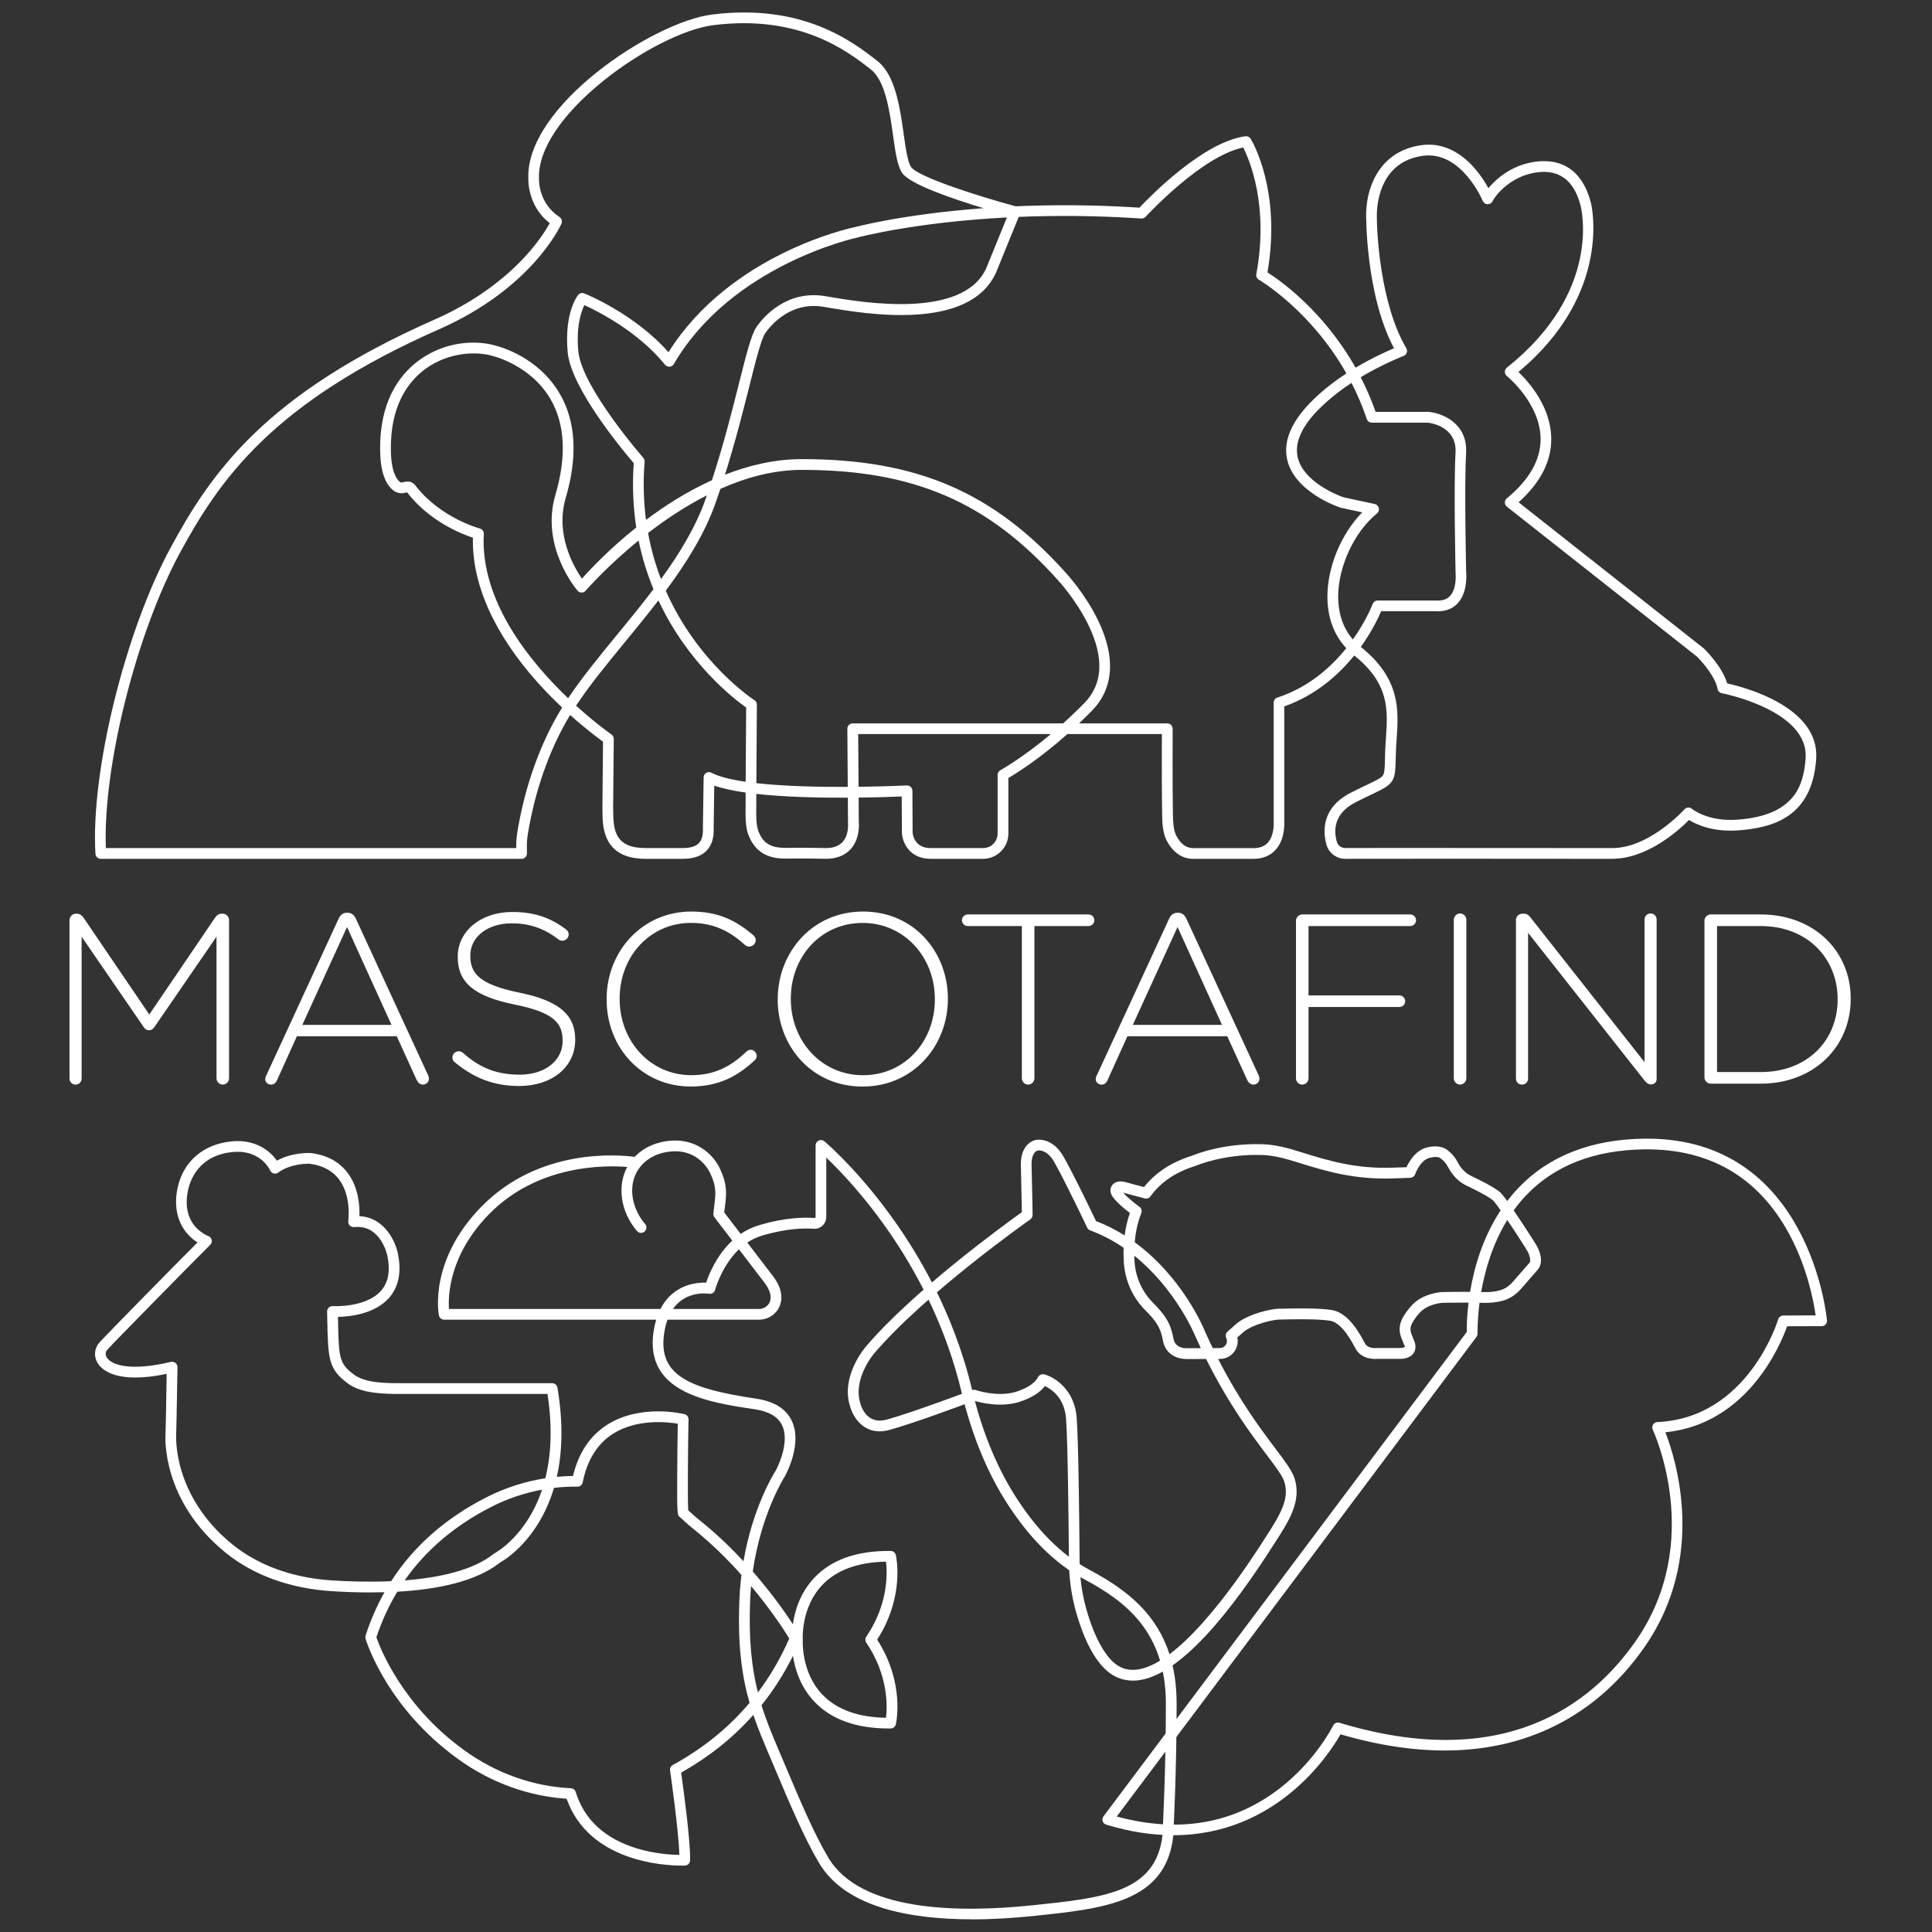 <?xml version="1.0" encoding="UTF-8" standalone="no"?>
<!DOCTYPE svg PUBLIC "-//W3C//DTD SVG 1.1//EN" "http://www.w3.org/Graphics/SVG/1.1/DTD/svg11.dtd">
<svg width="155" height="155" viewBox="0 0 155 155" version="1.1" xmlns="http://www.w3.org/2000/svg" xmlns:xlink="http://www.w3.org/1999/xlink" xml:space="preserve" xmlns:serif="http://www.serif.com/" style="fill-rule:evenodd;clip-rule:evenodd;stroke-linejoin:round;stroke-miterlimit:2;">
    <rect x="0" y="0" width="155" height="155" fill="#333333" stroke="none"/>
    <g transform="matrix(0.934,0,0,0.934,4.642,0.066)">
        <path d="M124.495,103.096C124.786,102.713 125.103,102.34 125.445,101.979C128.073,99.216 131.728,97.787 136.305,97.737L136.516,97.737C150.508,97.737 151.95,113.186 151.962,113.344C151.972,113.473 151.931,113.599 151.843,113.694C151.754,113.789 151.634,113.842 151.505,113.842L148.54,113.852C147.972,115.445 145.14,122.254 138.081,122.958C138.98,125.267 141.648,133.688 136.305,141.385C134.084,144.583 131.28,146.968 127.972,148.469C122.957,150.743 116.973,150.891 110.176,148.901C109.236,150.557 104.723,157.567 95.814,157.569L95.818,157.569L95.812,157.569L95.814,157.569C94.065,157.568 92.148,157.297 90.052,156.663C89.907,156.619 89.793,156.509 89.746,156.367C89.699,156.225 89.724,156.067 89.816,155.947L121.02,114.341C121.015,113.971 121.022,113.05 121.173,111.819C119.933,111.813 118.928,111.839 118.916,111.839C118.916,111.839 117.673,111.915 116.973,112.694C116.85,112.833 116.736,112.969 116.639,113.104C116.251,113.631 116.093,113.965 116.244,114.448C116.263,114.508 116.415,114.899 116.456,114.99C116.724,115.558 116.607,115.937 116.459,116.154C116.106,116.678 115.342,116.659 115.194,116.649L113.349,116.649C113.122,116.672 111.977,116.732 111.456,115.751C111.138,115.151 110.296,113.558 109.308,113.382C108.299,113.199 105.908,113.252 105.123,113.271L104.889,113.278C104.385,113.287 102.757,113.644 101.893,114.3L101.313,114.814C101.395,115.199 101.325,115.602 101.111,115.943C100.83,116.391 100.347,116.656 99.821,116.659L99.665,116.659C101.508,120.264 103.301,122.648 104.561,124.324C105.438,125.491 106.019,126.263 106.23,126.923C106.851,128.888 105.744,130.594 104.457,132.572L104.277,132.853C99.565,140.199 95.644,144.044 92.626,144.28C92.528,144.286 92.43,144.293 92.333,144.293L92.329,144.286C91.317,144.286 90.431,143.864 89.689,143.028C88.781,142.003 88.024,140.426 87.444,138.338C87.059,136.959 86.857,135.496 86.847,133.988C86.825,131.004 86.756,123.844 86.598,121.766C86.459,119.98 85.333,119.242 84.785,118.99C84.334,119.573 83.589,120.031 82.558,120.359C80.955,120.845 79.236,120.409 78.7,120.248C77.811,120.583 73.401,122.226 71.401,122.762C70.641,122.967 69.963,122.898 69.38,122.557C68.389,121.983 68.077,120.829 68.064,120.781C67.2,118.195 69.298,115.725 69.386,115.621C73.524,110.754 81.441,105.023 82.801,104.055C82.788,103.288 82.747,100.932 82.719,100.081C82.665,98.434 83.57,97.898 84.069,97.838C84.289,97.806 85.497,97.709 86.396,99.301C87.324,100.945 88.806,104.045 89.172,104.812C90.062,105.155 90.882,105.577 91.634,106.051C91.715,105.429 91.856,104.775 92.083,104.124C91.598,103.749 90.721,103.027 90.491,102.531C90.358,102.244 90.396,101.926 90.591,101.699C90.733,101.531 91.077,101.282 91.765,101.484C92.071,101.576 92.862,101.781 93.298,101.894C94.282,100.651 95.66,99.749 97.401,99.21C97.695,99.087 100.101,98.103 103.495,98.216C104.624,98.251 105.716,98.563 106.649,98.854L106.921,98.939C109.059,99.601 111.482,100.355 114.727,100.226L115.844,100.188C116.068,99.696 116.61,98.759 117.563,98.503C118.683,98.207 119.257,98.617 119.433,98.781C119.566,98.879 119.941,99.182 120.228,99.74C120.515,100.295 120.916,100.708 121.389,100.932C123.537,101.954 123.887,102.333 124.001,102.459C124.116,102.584 124.289,102.81 124.495,103.096ZM122.118,111.831C121.916,113.383 121.949,114.439 121.95,114.467C121.953,114.574 121.922,114.678 121.859,114.76L90.957,155.96L90.957,155.963C96.301,157.414 101.013,156.594 104.978,153.525C108.072,151.128 109.529,148.179 109.542,148.15C109.64,147.948 109.873,147.844 110.091,147.911C124.142,152.159 131.694,146.422 135.554,140.858C141.475,132.329 137.043,122.838 136.999,122.74C136.933,122.601 136.939,122.437 137.018,122.305C137.097,122.172 137.239,122.087 137.393,122.081C145.197,121.734 147.745,113.344 147.77,113.259C147.827,113.063 148.007,112.928 148.212,112.928L150.988,112.918C150.827,111.773 150.284,108.821 148.714,105.922C146.07,101.039 141.897,98.608 136.321,98.655C132.003,98.702 128.571,100.03 126.123,102.604C125.731,103.016 125.375,103.449 125.053,103.896C125.92,105.168 126.952,106.79 127.044,106.957C127.164,107.174 127.735,108.3 127.101,109.01C126.846,109.3 126.101,110.152 125.66,110.66C125.224,111.158 124.679,111.505 124.083,111.666C123.597,111.795 123.048,111.855 122.455,111.839C122.343,111.836 122.23,111.834 122.118,111.831ZM91.547,107.11C90.686,106.522 89.729,106.005 88.671,105.613C88.557,105.572 88.466,105.487 88.415,105.376C88.396,105.339 86.614,101.572 85.592,99.756C84.968,98.645 84.239,98.746 84.211,98.749C84.201,98.749 84.182,98.753 84.173,98.756C84.125,98.765 83.602,98.888 83.64,100.052C83.674,101.077 83.728,104.25 83.728,104.285C83.728,104.44 83.655,104.582 83.532,104.67C83.444,104.733 74.524,111.004 70.086,116.224C70.067,116.249 68.241,118.406 68.947,120.523C69.004,120.734 69.487,122.324 71.162,121.876C73.3,121.302 78.473,119.353 78.524,119.334C78.624,119.296 78.738,119.296 78.839,119.331C78.858,119.337 80.694,119.965 82.283,119.485C82.949,119.274 83.826,118.886 84.176,118.249C84.188,118.223 84.201,118.205 84.211,118.189C84.296,118.053 84.444,117.974 84.602,117.974L84.598,117.962C84.636,117.962 84.677,117.968 84.715,117.977C85.602,118.208 87.33,119.283 87.513,121.693C87.674,123.8 87.743,130.988 87.765,133.982C87.775,135.407 87.964,136.792 88.327,138.092C88.863,140.016 89.573,141.514 90.377,142.419C90.995,143.116 91.705,143.425 92.55,143.359C96.114,143.082 100.94,136.344 103.498,132.354L103.681,132.07C105.019,130.014 105.814,128.676 105.347,127.203C105.186,126.692 104.612,125.932 103.82,124.879C102.492,123.114 100.584,120.574 98.631,116.663L96.884,116.668L96.881,116.662C96.272,116.662 95.171,116.35 94.932,115.123C94.768,114.281 94.594,113.808 93.957,113.06C93.787,112.861 93.601,112.669 93.392,112.461C92.317,111.373 91.67,109.928 91.566,108.395C91.541,108.019 91.529,107.584 91.547,107.11ZM92.463,107.791C92.467,107.982 92.476,108.164 92.487,108.332C92.575,109.644 93.131,110.877 94.048,111.811C94.266,112.035 94.465,112.237 94.654,112.458C95.42,113.35 95.644,113.972 95.834,114.943C95.991,115.757 96.852,115.738 96.95,115.735L98.177,115.731C98.008,115.374 97.838,115.006 97.669,114.628C97.643,114.565 96.023,110.651 92.463,107.791ZM123.929,103.893C123.662,103.513 123.442,103.216 123.319,103.083C123.237,102.995 122.83,102.642 120.988,101.765C120.332,101.453 119.787,100.897 119.405,100.163C119.181,99.727 118.881,99.522 118.878,99.519C118.831,99.488 118.815,99.481 118.78,99.434C118.746,99.387 118.512,99.204 117.796,99.393C117.134,99.57 116.702,100.456 116.591,100.784C116.528,100.967 116.361,101.09 116.172,101.099L114.759,101.15C111.359,101.282 108.854,100.506 106.643,99.822L106.372,99.737C105.495,99.465 104.473,99.172 103.461,99.141C100.133,99.03 97.767,100.058 97.742,100.068C97.726,100.074 97.707,100.081 97.692,100.087C96.02,100.601 94.727,101.478 93.85,102.692C93.739,102.847 93.544,102.916 93.361,102.869C93.304,102.853 91.948,102.503 91.5,102.374L91.495,102.373L91.487,102.364L91.481,102.367C91.486,102.37 91.49,102.372 91.495,102.373C91.791,102.705 92.391,103.213 92.91,103.591C93.08,103.714 93.143,103.938 93.064,104.134C92.727,104.977 92.564,105.846 92.498,106.636C96.613,109.635 98.429,114.033 98.521,114.265C98.747,114.772 98.975,115.26 99.201,115.727L99.811,115.725C100.022,115.725 100.212,115.621 100.325,115.441C100.439,115.262 100.451,115.047 100.36,114.855C100.272,114.669 100.316,114.448 100.47,114.312L101.29,113.587C101.29,113.587 101.306,113.574 101.316,113.565C102.334,112.786 104.17,112.357 104.87,112.344L105.101,112.344C105.996,112.319 108.368,112.268 109.469,112.464C110.898,112.719 111.857,114.536 112.267,115.309C112.532,115.807 113.248,115.725 113.254,115.722C113.276,115.722 113.295,115.719 113.317,115.719L115.216,115.719C115.427,115.732 115.648,115.678 115.689,115.628C115.73,115.577 115.699,115.555 115.614,115.375C115.547,115.236 115.377,114.785 115.355,114.716C115.062,113.782 115.475,113.11 115.888,112.552C116.005,112.394 116.137,112.234 116.282,112.073C117.244,111.004 118.812,110.918 118.878,110.915C118.9,110.915 119.989,110.885 121.306,110.895C121.644,108.857 122.372,106.255 123.929,103.893ZM124.5,104.725C123.217,106.809 122.577,109.084 122.258,110.91L122.477,110.915C122.982,110.931 123.442,110.88 123.843,110.773C124.262,110.66 124.65,110.411 124.963,110.051C125.404,109.543 126.152,108.685 126.41,108.395C126.549,108.24 126.429,107.755 126.234,107.401C126.114,107.183 125.267,105.861 124.5,104.725Z" style="fill:white;fill-rule:nonzero;"/>
    </g>
    <g transform="matrix(0.934,0,0,0.934,4.642,0.066)">
        <path d="M42.86,126.784C43.322,126.74 43.786,126.716 44.25,126.711C44.72,124.734 45.704,123.254 47.18,122.314C50.032,120.498 53.669,121.362 53.823,121.4C54.034,121.45 54.18,121.643 54.173,121.86C54.126,123.545 54.088,128.714 54.145,129.657C54.757,130.216 54.782,130.238 55.217,130.588C56.593,131.696 57.823,132.881 58.893,134.033C59.686,129.411 61.483,126.528 61.661,126.251C61.759,126.071 62.932,123.828 62.197,122.336C61.841,121.614 61.062,121.16 59.873,120.983C55.87,120.387 50.391,119.57 51.167,114.319C51.221,113.952 51.297,113.608 51.394,113.287L33.185,113.287C32.964,113.287 32.775,113.129 32.731,112.915C32.693,112.723 31.873,108.168 36.396,103.563C41.348,98.519 48.124,99.112 49.549,99.301C50.328,98.481 51.445,97.989 52.719,97.907C55.142,97.75 56.504,99.437 56.886,100.352C57.526,101.718 57.432,102.506 57.299,103.601C57.28,103.752 57.261,103.91 57.242,104.077L58.654,105.921C59.103,105.615 59.61,105.361 60.182,105.187C62.485,104.487 64.178,104.487 64.983,104.55C65.014,104.55 65.036,104.544 65.055,104.528C65.071,104.515 65.087,104.49 65.087,104.446L65.087,98.314C65.087,98.134 65.191,97.974 65.352,97.898C65.513,97.822 65.705,97.844 65.841,97.961C65.935,98.04 75.347,105.963 78.524,119.293C79.34,122.718 80.552,125.737 82.126,128.26C84.015,131.294 86.179,133.474 88.557,134.742C92.474,136.827 96.099,139.669 96.099,146.27C96.099,152.263 95.812,157.581 95.808,157.635L95.808,157.663C95.162,163.328 89.885,163.874 83.772,164.508C82.097,164.681 80.299,164.798 78.505,164.798L78.498,164.792C73.073,164.792 67.632,163.729 65.386,159.956C64.125,157.834 62.904,154.948 61.611,151.891L61.103,150.689C60.611,149.53 60.141,148.423 59.739,147.233C58.043,149.147 56.017,150.779 53.675,152.115C53.631,152.14 53.583,152.166 53.539,152.191C53.716,153.44 54.334,157.938 54.309,159.723C54.306,159.966 54.113,160.165 53.874,160.177C53.864,160.177 53.763,160.184 53.583,160.184L53.583,160.18C52.126,160.18 45.619,159.868 43.701,154.437C40.383,154.213 37.169,153.039 34.387,151.033C28.262,146.621 26.505,140.937 26.432,140.697C26.407,140.609 26.407,140.511 26.432,140.423C26.86,139.101 27.403,137.858 28.057,136.697C27.659,136.708 27.262,136.713 26.867,136.713L26.864,136.716C25.71,136.716 24.581,136.672 23.53,136.606C19.976,136.382 16.843,135.253 14.468,133.348C8.892,128.872 9.226,123.346 9.245,123.112C9.264,122.879 9.296,121.201 9.346,117.94C5.05,118.838 3.766,117.596 3.41,117C3.069,116.432 3.129,115.747 3.561,115.258C4.17,114.571 10.365,108.291 10.627,108.026L11.995,106.654C10.519,105.704 9.876,104.039 10.261,102.074C10.721,99.721 12.488,98.185 14.982,97.964C16.989,97.784 18.244,98.803 18.818,99.626C20.111,98.901 21.616,98.967 21.685,98.97L21.72,98.97C23.095,99.141 24.158,99.708 24.88,100.661C25.852,101.938 25.937,103.563 25.905,104.395C28.019,104.493 28.99,106.502 29.214,107.635C29.53,109.196 29.277,110.464 28.457,111.401C27.218,112.82 25.041,113.028 24.06,113.047L24.06,113.161C24.133,116.59 24.142,117.031 25.435,118.003C26.416,118.741 28.211,118.741 29.523,118.741L42.459,118.741C42.683,118.741 42.875,118.905 42.913,119.126C43.436,122.229 43.315,124.753 42.86,126.784ZM63.145,142.159C62.386,143.689 61.483,145.105 60.441,146.402C60.866,147.78 61.391,149.017 61.945,150.32L62.462,151.541C63.74,154.566 64.948,157.424 66.178,159.493C68.919,164.095 77.202,164.262 83.668,163.593C89.85,162.953 94.317,162.489 94.884,157.575C94.9,157.272 95.174,152.093 95.174,146.274C95.174,140.154 91.787,137.508 88.122,135.559C85.598,134.215 83.318,131.925 81.34,128.752C79.716,126.144 78.464,123.034 77.625,119.51C75.048,108.695 68.279,101.525 66.005,99.365L66.005,104.452C66.005,104.742 65.885,105.017 65.677,105.212C65.468,105.405 65.194,105.499 64.907,105.477C64.169,105.421 62.604,105.424 60.444,106.08C59.992,106.217 59.585,106.419 59.221,106.663L61.396,109.505C62.39,110.78 62.182,111.735 61.97,112.193C61.671,112.833 61.008,113.265 60.286,113.287L52.366,113.287C52.238,113.638 52.142,114.029 52.079,114.457C51.536,118.126 54.325,119.226 60.008,120.075C61.513,120.299 62.529,120.927 63.024,121.936C63.999,123.92 62.522,126.604 62.459,126.718C62.421,126.778 60.405,129.928 59.691,134.918C61.31,136.767 62.482,138.443 63.137,139.445C63.291,138.347 63.734,136.775 64.967,135.464C66.443,133.897 68.651,133.117 71.534,133.149C71.745,133.149 71.928,133.297 71.979,133.505C72.013,133.651 72.767,137.051 70.376,140.77C72.77,144.488 72.013,147.895 71.979,148.043C71.931,148.251 71.748,148.396 71.534,148.4L71.373,148.4C68.569,148.4 66.415,147.62 64.967,146.081C63.755,144.794 63.307,143.254 63.145,142.159ZM29.159,136.652C28.426,137.86 27.826,139.164 27.363,140.561L27.36,140.565C27.659,141.435 29.567,146.425 34.926,150.286C37.655,152.251 40.812,153.374 44.064,153.535C44.256,153.544 44.424,153.673 44.48,153.859C45.225,156.253 47.013,157.89 49.795,158.72C51.303,159.171 52.7,159.25 53.385,159.259C53.312,156.998 52.593,152.058 52.587,152.005C52.558,151.812 52.656,151.623 52.826,151.532C52.959,151.462 53.091,151.387 53.224,151.311C55.644,149.93 57.713,148.22 59.415,146.197C58.76,143.918 58.376,141.229 58.545,137.303C58.576,136.576 58.636,135.878 58.719,135.211C57.562,133.914 56.193,132.549 54.643,131.301C54.17,130.919 54.151,130.903 53.435,130.247C53.192,130.086 53.186,129.929 53.202,126.459C53.208,124.964 53.227,123.226 53.249,122.22C52.306,122.062 49.71,121.794 47.679,123.09C46.338,123.945 45.465,125.342 45.086,127.244C45.07,127.339 45.026,127.427 44.954,127.497C44.865,127.582 44.752,127.632 44.622,127.629C43.951,127.62 43.28,127.655 42.614,127.733C41.303,132.156 38.406,133.91 37.989,134.143C35.914,135.79 32.561,136.461 29.159,136.652ZM71.136,134.073C68.717,134.114 66.872,134.792 65.645,136.092C63.822,138.022 63.983,140.716 63.986,140.744L63.986,140.811C63.986,140.836 63.822,143.533 65.645,145.463C66.872,146.762 68.717,147.441 71.136,147.482C71.25,146.535 71.351,143.839 69.443,141.034C69.335,140.877 69.335,140.672 69.443,140.514C71.351,137.71 71.25,135.023 71.136,134.076L71.136,134.073ZM59.545,136.167C59.51,136.552 59.483,136.947 59.466,137.35C59.321,140.776 59.609,143.232 60.131,145.3C61.194,143.893 62.094,142.347 62.825,140.669C62.469,140.088 61.323,138.289 59.545,136.167ZM41.874,126.907C42.346,125.015 42.513,122.632 42.058,119.665L29.517,119.665C28.076,119.665 26.101,119.665 24.877,118.741C23.228,117.498 23.212,116.672 23.139,113.18L23.127,112.59C23.127,112.461 23.174,112.338 23.269,112.246C23.363,112.158 23.486,112.111 23.619,112.12C23.647,112.12 26.467,112.281 27.766,110.792C28.385,110.086 28.568,109.083 28.309,107.818C28.287,107.704 27.729,105.096 25.451,105.332C25.309,105.345 25.171,105.294 25.07,105.193C24.969,105.093 24.924,104.947 24.947,104.806C24.947,104.787 25.243,102.664 24.139,101.216C23.574,100.478 22.729,100.033 21.622,99.891C21.461,99.885 19.972,99.869 18.935,100.648C18.821,100.733 18.676,100.762 18.54,100.724C18.405,100.689 18.291,100.592 18.234,100.462C18.203,100.393 17.408,98.677 15.061,98.882C12.087,99.144 11.343,101.326 11.163,102.251C10.816,104.023 11.418,105.38 12.86,106.083C12.945,106.102 13.024,106.143 13.087,106.206C13.267,106.386 13.267,106.679 13.087,106.859L11.279,108.673C11.216,108.736 4.842,115.202 4.249,115.867C4.082,116.057 4.063,116.296 4.198,116.523C4.612,117.211 6.299,117.725 9.709,116.911C9.743,116.902 9.781,116.899 9.816,116.899L9.816,116.902C9.92,116.902 10.021,116.937 10.103,117.003C10.213,117.091 10.276,117.227 10.276,117.369C10.22,120.99 10.163,123.138 10.163,123.157C10.163,123.191 10.078,124.513 10.636,126.333C11.15,128.005 12.333,130.455 15.042,132.629C17.269,134.417 20.222,135.474 23.584,135.685C24.969,135.772 26.759,135.831 28.629,135.748C30.561,132.74 33.309,130.321 36.844,128.528C38.428,127.724 40.132,127.178 41.874,126.907ZM41.589,127.887C40.093,128.162 38.633,128.654 37.267,129.348C34.114,130.949 31.614,133.068 29.792,135.678C32.708,135.453 35.655,134.833 37.437,133.398C37.459,133.379 37.484,133.364 37.51,133.351C37.676,133.262 40.282,131.808 41.589,127.887ZM57.933,106.496L56.4,104.493C56.328,104.402 56.296,104.285 56.309,104.168C56.334,103.922 56.359,103.698 56.384,103.49C56.51,102.446 56.583,101.869 56.044,100.727C56,100.626 55.138,98.683 52.779,98.828C51.663,98.901 50.738,99.327 50.104,100.062C50.089,100.084 50.07,100.106 50.051,100.125C48.959,101.418 49.127,103.534 50.445,105.07C50.612,105.263 50.587,105.556 50.395,105.72C50.202,105.887 49.909,105.865 49.745,105.67C48.329,104.017 48.026,101.787 48.909,100.166C46.897,100.005 41.203,99.983 37.052,104.209C33.605,107.72 33.516,111.237 33.595,112.366L51.76,112.366C52.072,111.756 52.488,111.261 53.006,110.887C54,110.164 55.104,110.086 55.684,110.105C55.93,109.372 56.594,107.733 57.933,106.496ZM58.503,107.241C57.013,108.663 56.464,110.695 56.457,110.723C56.397,110.953 56.17,111.098 55.933,111.06C55.93,111.06 55.779,111.035 55.539,111.035L55.542,111.026C55.069,111.026 54.255,111.114 53.539,111.641C53.271,111.837 53.036,112.079 52.836,112.366L60.27,112.366C60.63,112.353 60.983,112.126 61.135,111.802C61.349,111.344 61.182,110.729 60.668,110.07L58.503,107.241Z" style="fill:white;fill-rule:nonzero;"/>
    </g>
    <g transform="matrix(0.934,0,0,0.934,4.642,0.066)">
        <path d="M61.835,85.786L61.835,85.745C61.835,81.78 64.762,78.228 69.165,78.228C73.568,78.228 76.451,81.736 76.451,85.704L76.451,85.745C76.451,89.71 73.524,93.261 69.121,93.261C64.718,93.261 61.832,89.754 61.832,85.786L61.835,85.786ZM47.136,85.783L47.136,85.745C47.136,81.635 50.208,78.228 54.403,78.228C56.813,78.228 58.327,79.058 59.74,80.263C59.844,80.367 59.949,80.512 59.949,80.698C59.949,80.988 59.677,81.237 59.387,81.237C59.242,81.237 59.097,81.174 59.012,81.092C57.807,79.992 56.416,79.203 54.381,79.203C50.893,79.203 48.256,82.048 48.256,85.701L48.256,85.742C48.256,89.416 50.934,92.283 54.4,92.283C56.372,92.283 57.763,91.577 59.135,90.268C59.217,90.186 59.343,90.101 59.51,90.101C59.781,90.101 60.031,90.35 60.031,90.621C60.031,90.788 59.949,90.911 59.863,90.997C58.39,92.365 56.791,93.258 54.362,93.258C50.208,93.258 47.136,89.956 47.136,85.783ZM34.097,91.183C33.993,91.101 33.889,90.956 33.889,90.766C33.889,90.476 34.138,90.227 34.428,90.227C34.573,90.227 34.699,90.29 34.781,90.35C36.235,91.659 37.689,92.239 39.683,92.239C41.862,92.239 43.358,91.015 43.358,89.353L43.358,89.312C43.358,87.776 42.547,86.883 39.248,86.218C35.759,85.511 34.349,84.329 34.349,82.127L34.349,82.086C34.349,79.925 36.321,78.266 39.021,78.266C40.973,78.266 42.323,78.765 43.651,79.761C43.755,79.843 43.878,79.988 43.878,80.197C43.878,80.487 43.629,80.736 43.339,80.736C43.216,80.736 43.089,80.695 42.985,80.61C41.717,79.635 40.453,79.241 38.98,79.241C36.841,79.241 35.428,80.465 35.428,81.982L35.428,82.023C35.428,83.559 36.216,84.493 39.664,85.199C43.026,85.884 44.439,87.088 44.439,89.208L44.439,89.249C44.439,91.596 42.424,93.214 39.623,93.214C37.443,93.214 35.74,92.529 34.1,91.179L34.097,91.183ZM89.241,92.306L95.449,78.853C95.594,78.541 95.802,78.332 96.174,78.332L96.215,78.332C96.588,78.332 96.796,78.541 96.941,78.853L103.129,92.264C103.192,92.391 103.211,92.492 103.211,92.596C103.211,92.867 102.984,93.094 102.691,93.094C102.442,93.094 102.256,92.908 102.152,92.678L100.448,88.94L91.872,88.94L90.169,92.7C90.065,92.949 89.898,93.094 89.648,93.094C89.377,93.094 89.15,92.886 89.15,92.637C89.15,92.555 89.172,92.429 89.232,92.306L89.241,92.306ZM17.903,92.306L24.111,78.853C24.256,78.541 24.464,78.332 24.836,78.332L24.877,78.332C25.249,78.332 25.458,78.541 25.603,78.853L31.791,92.264C31.854,92.391 31.873,92.492 31.873,92.596C31.873,92.867 31.646,93.094 31.353,93.094C31.104,93.094 30.917,92.908 30.813,92.678L29.11,88.94L20.534,88.94L18.831,92.7C18.727,92.949 18.559,93.094 18.31,93.094C18.039,93.094 17.812,92.886 17.812,92.637C17.812,92.555 17.834,92.429 17.894,92.306L17.903,92.306ZM1.003,78.954C1.003,78.664 1.252,78.414 1.543,78.414L1.647,78.414C1.874,78.414 2.041,78.541 2.186,78.727L7.854,87.073L13.522,78.727C13.648,78.541 13.834,78.414 14.061,78.414L14.166,78.414C14.456,78.414 14.705,78.664 14.705,78.954L14.705,92.555C14.705,92.845 14.456,93.094 14.166,93.094C13.875,93.094 13.626,92.845 13.626,92.555L13.626,80.389L8.289,88.155C8.163,88.341 8.018,88.426 7.832,88.426C7.646,88.426 7.501,88.344 7.375,88.155L2.041,80.386L2.041,92.574C2.041,92.864 1.814,93.094 1.52,93.094C1.227,93.094 1,92.867 1,92.574L1,78.954L1.003,78.954ZM106.35,79.017C106.35,78.727 106.599,78.478 106.889,78.478L116.169,78.478C116.44,78.478 116.667,78.705 116.667,78.976C116.667,79.247 116.44,79.474 116.169,79.474L107.428,79.474L107.428,85.433L115.235,85.433C115.506,85.433 115.733,85.66 115.733,85.931C115.733,86.202 115.506,86.429 115.235,86.429L107.428,86.429L107.428,92.555C107.428,92.845 107.179,93.094 106.889,93.094C106.599,93.094 106.35,92.845 106.35,92.555L106.35,79.017ZM88.538,78.478C88.808,78.479 89.033,78.706 89.033,78.976C89.033,79.247 88.806,79.474 88.535,79.474L83.882,79.474L83.882,92.555C83.882,92.845 83.633,93.094 83.343,93.094C83.053,93.094 82.804,92.845 82.804,92.555L82.804,79.474L78.154,79.474C77.883,79.474 77.656,79.247 77.656,78.976C77.656,78.705 77.883,78.478 78.154,78.478L88.535,78.478L88.538,78.478ZM125.243,78.954C125.243,78.664 125.492,78.414 125.783,78.414L125.95,78.414C126.177,78.414 126.344,78.541 126.489,78.727L136.289,91.164L136.289,78.913C136.289,78.623 136.516,78.392 136.81,78.392C137.103,78.392 137.33,78.619 137.33,78.913L137.33,92.615C137.33,92.864 137.144,93.072 136.895,93.072L136.813,93.072C136.605,93.072 136.438,92.927 136.273,92.719L126.287,80.055L126.287,92.574C126.287,92.864 126.06,93.094 125.767,93.094C125.474,93.094 125.246,92.867 125.246,92.574L125.246,78.954L125.243,78.954ZM119.906,78.932C119.906,78.642 120.156,78.392 120.446,78.392C120.736,78.392 120.985,78.642 120.985,78.932L120.985,92.552C120.985,92.842 120.736,93.091 120.446,93.091C120.156,93.091 119.906,92.842 119.906,92.552L119.906,78.932ZM141.437,79.017C141.437,78.727 141.686,78.478 141.976,78.478L146.275,78.478C150.843,78.478 154,81.613 154,85.704L154,85.745C154,89.836 150.843,93.012 146.275,93.012L141.976,93.012C141.686,93.012 141.437,92.763 141.437,92.473L141.437,79.017ZM75.331,85.789L75.331,85.745C75.331,82.152 72.717,79.206 69.124,79.206C65.531,79.206 62.958,82.114 62.958,85.704L62.958,85.745C62.958,89.337 65.572,92.287 69.165,92.287C72.758,92.287 75.331,89.378 75.331,85.789ZM146.275,92.015C150.325,92.015 152.877,89.255 152.877,85.786L152.877,85.745C152.877,82.297 150.322,79.474 146.275,79.474L142.519,79.474L142.519,92.015L146.275,92.015ZM99.997,87.965L96.178,79.556L92.336,87.965L99.997,87.965ZM28.659,87.965L24.839,79.556L20.998,87.965L28.659,87.965ZM47.136,85.783L47.136,85.786L47.136,85.783Z" style="fill:white;fill-rule:nonzero;"/>
    </g>
    <g transform="matrix(0.934,0,0,0.934,4.642,0.066)">
        <path d="M44.003,61.341C43.894,61.519 43.789,61.697 43.689,61.874C41.79,65.214 40.891,68.681 40.468,70.999C40.285,72.005 40.285,72.201 40.289,72.775L40.289,73.248C40.289,73.5 40.08,73.705 39.828,73.705L39.834,73.699L3.687,73.699C3.444,73.699 3.243,73.51 3.227,73.264C2.811,66.224 5.775,54.175 9.696,46.951C13.156,40.577 17.758,33.814 32.381,27.37C36.358,25.617 38.875,23.374 40.289,21.797C41.364,20.598 41.979,19.595 42.25,19.1C40.405,17.659 40.405,15.539 40.412,15.277C40.166,9.048 51.107,1.815 56.192,1.178C64.027,0.191 68.336,3.559 70.405,5.177C71.938,6.376 72.335,9.186 72.654,11.445C72.821,12.637 72.997,13.867 73.291,14.28C73.908,15.139 79.098,16.793 82.274,17.65C85.4,17.513 88.973,17.512 92.907,17.766C93.812,16.804 98.395,12.107 102.006,11.634C102.186,11.612 102.363,11.694 102.457,11.849C102.568,12.028 105.116,16.277 103.902,23.327C104.959,23.997 108.707,26.614 111.47,31.514C112.837,30.702 114.1,30.127 114.768,29.843C112.295,25.175 112.374,18.27 112.377,18.201C112.45,15.687 113.746,12.842 117.165,12.394C118.834,12.177 120.421,12.886 121.755,14.451C122.256,15.041 122.632,15.64 122.881,16.094C122.985,15.965 123.102,15.839 123.228,15.706C124.101,14.81 125.18,14.192 126.347,13.924C127.912,13.564 130.687,13.53 131.681,17.334C131.7,17.409 133.643,25.074 125.458,31.881C126.335,32.717 128.259,34.865 128.278,37.615C128.29,39.561 127.347,41.394 125.474,43.075L141.377,55.622C141.377,55.622 141.402,55.641 141.412,55.654C141.478,55.72 142.973,57.184 143.386,58.628C144.888,58.963 151.347,60.656 151.035,65.123C150.688,70.125 147.304,71.027 144.392,71.251C142.169,71.422 140.737,70.753 140.112,70.362C139.245,71.236 136.542,73.696 133.517,73.696L133.523,73.699L130.347,73.699C124.512,73.693 113.649,73.686 110.586,73.699L110.58,73.699C109.832,73.699 109.17,73.204 108.971,72.491C108.659,71.377 108.517,69.318 111.072,68.015C111.633,67.731 112.094,67.51 112.472,67.331C113.242,66.965 113.667,66.763 113.819,66.533C113.967,66.309 113.977,65.864 113.995,65.06L114.008,64.561C114.021,64.148 114.049,63.729 114.077,63.325C114.241,60.932 114.398,58.668 111.356,56.233C110.013,57.896 108.055,59.647 105.344,60.609L105.344,70.567C105.353,70.75 105.397,72.071 104.583,72.945C104.117,73.447 103.476,73.702 102.678,73.702L97.521,73.702C96.862,73.702 95.931,73.428 95.247,72.138C94.887,71.456 94.865,70.497 94.856,69.98L94.856,69.92C94.818,68.28 94.828,64.337 94.831,62.984L86.716,62.984C84.265,65.161 82.312,66.368 81.646,66.757L81.646,71.526C81.646,72.724 80.672,73.699 79.473,73.699L74.975,73.699C73.105,73.699 72.537,72.242 72.499,71.472L72.486,68.343C71.796,68.372 70.444,68.421 68.784,68.441L68.799,70.554C68.818,70.762 68.891,71.999 68.099,72.869C67.575,73.443 66.818,73.721 65.837,73.696C64.509,73.664 63.216,73.671 62.56,73.68C60.898,73.702 59.86,73.052 59.318,71.649C59.154,71.226 59.072,70.643 59.072,69.914C59.072,69.424 59.074,68.759 59.077,68.007C58.028,67.859 57.1,67.664 56.384,67.41L56.331,71.002C56.372,71.866 56.176,72.526 55.735,72.989C55.277,73.466 54.599,73.699 53.656,73.699L50.47,73.699C46.818,73.699 46.792,70.92 46.783,69.734C46.783,69.595 46.783,69.469 46.774,69.365L46.827,63.637C46.394,63.326 45.324,62.529 44.003,61.341ZM110.682,32.004C107.607,26.57 103.222,23.989 103.167,23.957C102.997,23.86 102.909,23.667 102.943,23.475C104.044,17.567 102.341,13.631 101.82,12.602C98.24,13.325 93.487,18.498 93.437,18.551C93.342,18.655 93.206,18.709 93.064,18.699C89.172,18.44 85.634,18.431 82.535,18.559L80.599,23.314C78.325,28.418 69.421,26.903 66.068,26.336L65.755,26.282C62.932,25.812 61.235,27.875 60.781,28.518C60.419,29.033 59.967,30.827 59.397,33.101C58.875,35.177 58.201,37.854 57.303,40.706C59.352,39.901 61.587,39.366 63.907,39.366C73.792,39.366 80.362,42.195 86.579,49.131C86.639,49.197 88.251,50.932 89.361,53.235C90.882,56.389 90.696,59.067 88.825,60.975C88.449,61.359 88.079,61.722 87.716,62.066L95.294,62.066C95.417,62.066 95.534,62.114 95.622,62.202C95.708,62.29 95.758,62.407 95.758,62.53C95.758,62.584 95.736,67.933 95.78,69.904L95.78,69.964C95.79,70.371 95.808,71.22 96.067,71.709C96.449,72.428 96.925,72.778 97.524,72.781L102.691,72.781C103.227,72.781 103.628,72.633 103.918,72.324C104.501,71.699 104.435,70.627 104.435,70.617L104.435,60.284C104.435,60.086 104.564,59.906 104.754,59.846C107.425,58.979 109.357,57.245 110.671,55.608C109.615,54.481 109.058,52.977 109.05,51.21C109.04,48.633 110.239,45.772 112.043,43.939L110.21,43.545C110.195,43.542 110.179,43.536 110.163,43.532C109.996,43.479 106.066,42.148 105.558,39.23C105.221,37.29 106.485,35.183 109.321,32.969C109.764,32.624 110.223,32.301 110.682,32.004ZM68.746,62.984L68.778,67.512C71.138,67.484 72.873,67.399 72.922,67.397L72.944,67.397L72.944,67.4C73.06,67.4 73.174,67.444 73.259,67.526C73.351,67.611 73.404,67.734 73.404,67.861L73.42,71.45C73.43,71.564 73.546,72.778 74.975,72.778L79.473,72.778C80.164,72.778 80.722,72.217 80.722,71.529L80.722,66.489C80.722,66.318 80.817,66.164 80.965,66.082C80.988,66.068 82.803,65.078 85.298,62.984L68.746,62.984ZM79.514,17.813C76.87,17.013 73.231,15.772 72.543,14.814C72.114,14.217 71.95,13.05 71.742,11.568C71.446,9.473 71.08,6.868 69.837,5.9C67.866,4.357 63.762,1.153 56.305,2.09C53.811,2.405 50.003,4.332 46.83,6.893C43.231,9.798 41.228,12.845 41.329,15.255L41.329,15.296C41.326,15.378 41.266,17.375 43.089,18.57C43.279,18.693 43.351,18.936 43.257,19.144C43.156,19.368 40.708,24.705 32.747,28.212C18.392,34.54 13.885,41.157 10.5,47.39C6.728,54.339 3.858,65.823 4.123,72.775L4.126,72.778L39.374,72.778C39.371,72.172 39.367,71.92 39.566,70.829C40.001,68.438 40.929,64.864 42.891,61.413C43.025,61.178 43.165,60.941 43.313,60.704C42.626,60.056 41.895,59.317 41.165,58.499C37.459,54.342 35.557,50.071 35.652,46.116C34.674,45.797 31.936,44.725 29.996,42.22C29.971,42.227 29.94,42.233 29.914,42.239C29.646,42.305 29.151,42.425 28.624,41.883C27.921,41.16 27.615,39.845 27.691,37.861C27.839,33.937 29.631,31.865 31.107,30.818C33.422,29.175 36.068,29.149 37.639,29.629C37.935,29.701 41.26,30.575 43.108,33.742C44.496,36.12 44.67,39.135 43.622,42.703C42.708,45.825 44.297,48.595 45.017,49.633C45.722,48.837 47.366,47.086 49.683,45.237C49.421,43.536 49.328,41.695 49.467,39.713C48.622,38.729 44.07,33.3 43.79,30.174C43.487,26.758 44.644,25.326 44.692,25.266C44.818,25.112 45.032,25.058 45.219,25.134C45.401,25.207 49.511,26.872 52.451,30.181C57.731,21.778 67.97,19.542 68.411,19.45C68.456,19.438 72.577,18.326 79.514,17.813ZM59.995,68.122C59.991,68.828 59.99,69.45 59.99,69.914C59.99,70.523 60.053,71.005 60.172,71.318C60.507,72.182 61.027,72.759 62.478,72.759L62.541,72.759C63.204,72.753 64.509,72.743 65.85,72.775C66.553,72.8 67.071,72.617 67.405,72.251C67.973,71.633 67.872,70.639 67.872,70.63L67.872,70.583L67.857,68.449C65.396,68.46 62.456,68.396 59.995,68.122ZM51.587,51.502C50.66,52.707 49.69,53.89 48.729,55.061C47.168,56.964 45.677,58.782 44.512,60.541C46.208,62.081 47.511,62.986 47.549,63.013C47.676,63.101 47.751,63.243 47.751,63.397L47.695,69.337C47.701,69.425 47.701,69.564 47.704,69.722C47.72,71.33 47.941,72.775 50.47,72.775L53.656,72.775C54.325,72.775 54.798,72.633 55.066,72.349C55.325,72.078 55.435,71.642 55.407,71.015L55.47,66.706C55.47,66.545 55.558,66.397 55.697,66.315C55.835,66.233 56.006,66.23 56.148,66.306C56.797,66.65 57.834,66.901 59.081,67.082C59.094,64.578 59.116,61.571 59.122,60.701C58.15,60.019 54.142,56.97 51.587,51.502ZM111.918,55.497C115.354,58.24 115.165,60.972 114.999,63.385C114.97,63.779 114.942,64.189 114.932,64.587L114.92,65.079C114.872,67.11 114.778,67.252 112.869,68.16C112.497,68.337 112.043,68.554 111.491,68.832C109.621,69.785 109.57,71.207 109.86,72.235C109.949,72.554 110.239,72.772 110.583,72.772C111.791,72.768 114.21,72.765 117.055,72.765L117.055,72.768C121.43,72.768 126.811,72.772 130.35,72.775L133.526,72.775C136.718,72.775 139.686,69.485 139.718,69.45C139.885,69.261 140.175,69.242 140.368,69.409C140.38,69.419 141.718,70.538 144.332,70.333C149.139,69.961 149.959,67.46 150.127,65.06C150.414,60.934 143.005,59.489 142.929,59.474C142.74,59.439 142.591,59.288 142.56,59.098C142.386,58.083 141.244,56.774 140.797,56.332L124.471,43.454C124.36,43.368 124.297,43.236 124.294,43.097C124.294,42.958 124.354,42.826 124.461,42.738C126.395,41.145 127.372,39.426 127.363,37.631C127.347,34.584 124.496,32.253 124.464,32.228C124.354,32.139 124.291,32.007 124.291,31.868C124.291,31.729 124.354,31.597 124.464,31.509C132.643,25.008 130.87,17.873 130.792,17.573C130.183,15.246 128.757,14.321 126.555,14.826C125.562,15.053 124.638,15.583 123.89,16.353C123.591,16.662 123.37,16.952 123.234,17.22C123.152,17.381 122.982,17.476 122.805,17.472C122.625,17.466 122.464,17.356 122.395,17.189C122.376,17.144 120.575,12.883 117.285,13.309C113.705,13.776 113.33,17.192 113.302,18.226C113.257,19.699 113.563,25.989 115.825,29.84C115.894,29.957 115.907,30.099 115.863,30.225C115.819,30.354 115.718,30.455 115.592,30.502C115.568,30.512 113.825,31.186 111.909,32.328C112.381,33.247 112.815,34.239 113.191,35.306L117.717,35.306C118.907,35.404 121.118,36.278 120.963,38.867C120.802,41.577 120.963,48.712 120.969,49.115C120.988,49.327 121.096,50.86 120.219,51.774C119.752,52.263 119.108,52.484 118.31,52.43L113.667,52.43C113.438,52.972 112.881,54.16 111.918,55.497ZM86.353,62.066C86.936,61.541 87.544,60.962 88.166,60.328C89.759,58.704 89.885,56.455 88.538,53.651C87.491,51.471 85.914,49.771 85.898,49.756C79.867,43.031 73.499,40.29 63.904,40.29C61.483,40.29 59.108,40.944 56.909,41.923C56.774,42.327 56.635,42.734 56.492,43.141C55.554,45.793 53.994,48.277 52.218,50.667C54.971,56.916 59.758,60.022 59.829,60.067C59.964,60.152 60.046,60.3 60.043,60.461C60.043,60.512 60.014,64.24 59.999,67.2C62.41,67.47 65.371,67.531 67.85,67.52L67.815,62.527C67.815,62.404 67.862,62.287 67.948,62.199C68.033,62.11 68.153,62.063 68.276,62.063L68.282,62.066L86.353,62.066ZM49.884,46.358C47.126,48.601 45.384,50.616 45.345,50.661C45.26,50.765 45.13,50.828 44.995,50.828C44.859,50.828 44.73,50.771 44.641,50.667C44.509,50.516 41.437,46.876 42.736,42.441C43.708,39.132 43.566,36.363 42.317,34.215C40.629,31.313 37.443,30.531 37.412,30.521C35.904,30.061 33.554,30.209 31.64,31.569C30.331,32.499 28.744,34.351 28.612,37.896C28.533,40.006 28.933,40.88 29.287,41.239C29.444,41.403 29.495,41.391 29.694,41.34C29.911,41.287 30.359,41.176 30.716,41.637C32.864,44.422 36.207,45.314 36.242,45.324C36.453,45.378 36.598,45.576 36.586,45.797C36.268,51.536 40.527,56.754 43.829,59.904C45.006,58.147 46.479,56.349 48.019,54.471C49.08,53.179 50.153,51.871 51.162,50.538C50.636,49.264 50.193,47.871 49.884,46.358ZM111.121,32.819C110.705,33.091 110.29,33.383 109.892,33.694C107.346,35.682 106.195,37.489 106.47,39.069C106.864,41.347 110.138,42.545 110.434,42.646L113.115,43.223C113.289,43.261 113.425,43.394 113.466,43.567C113.507,43.741 113.444,43.92 113.308,44.034C111.365,45.601 109.964,48.617 109.974,51.203C109.979,52.266 110.218,53.689 111.239,54.857C112.404,53.217 112.925,51.845 112.936,51.815C113.002,51.635 113.175,51.512 113.368,51.512L118.351,51.512C118.903,51.547 119.288,51.427 119.563,51.143C120.187,50.494 120.061,49.213 120.061,49.197L120.061,49.159C120.055,48.853 119.891,41.63 120.055,38.82C120.187,36.562 117.91,36.259 117.667,36.234L112.869,36.234C112.671,36.234 112.494,36.107 112.431,35.918C112.056,34.805 111.611,33.772 111.121,32.819ZM55.748,42.477C53.884,43.425 52.171,44.577 50.697,45.714C50.958,47.14 51.342,48.458 51.807,49.67C53.402,47.477 54.784,45.212 55.624,42.829C55.666,42.712 55.707,42.594 55.748,42.477ZM81.521,18.607C73.522,19.025 68.695,20.326 68.626,20.346C68.49,20.374 57.905,22.693 52.937,31.155C52.908,31.222 52.864,31.278 52.804,31.326C52.656,31.446 52.457,31.458 52.3,31.376C52.293,31.373 52.287,31.37 52.278,31.364C52.218,31.329 52.167,31.282 52.129,31.228C49.795,28.367 46.335,26.642 45.228,26.14C44.966,26.661 44.512,27.907 44.704,30.089C44.979,33.168 50.231,39.189 50.284,39.249C50.366,39.344 50.407,39.463 50.398,39.59C50.26,41.374 50.317,43.04 50.52,44.588C52.068,43.422 54.001,42.166 56.184,41.178C57.197,38.073 57.941,35.119 58.504,32.871C59.147,30.323 59.57,28.635 60.031,27.982C60.56,27.225 62.554,24.809 65.91,25.367L66.225,25.421C69.083,25.907 77.776,27.383 79.754,22.948L81.521,18.607Z" style="fill:white;fill-rule:nonzero;"/>
    </g>
</svg>
